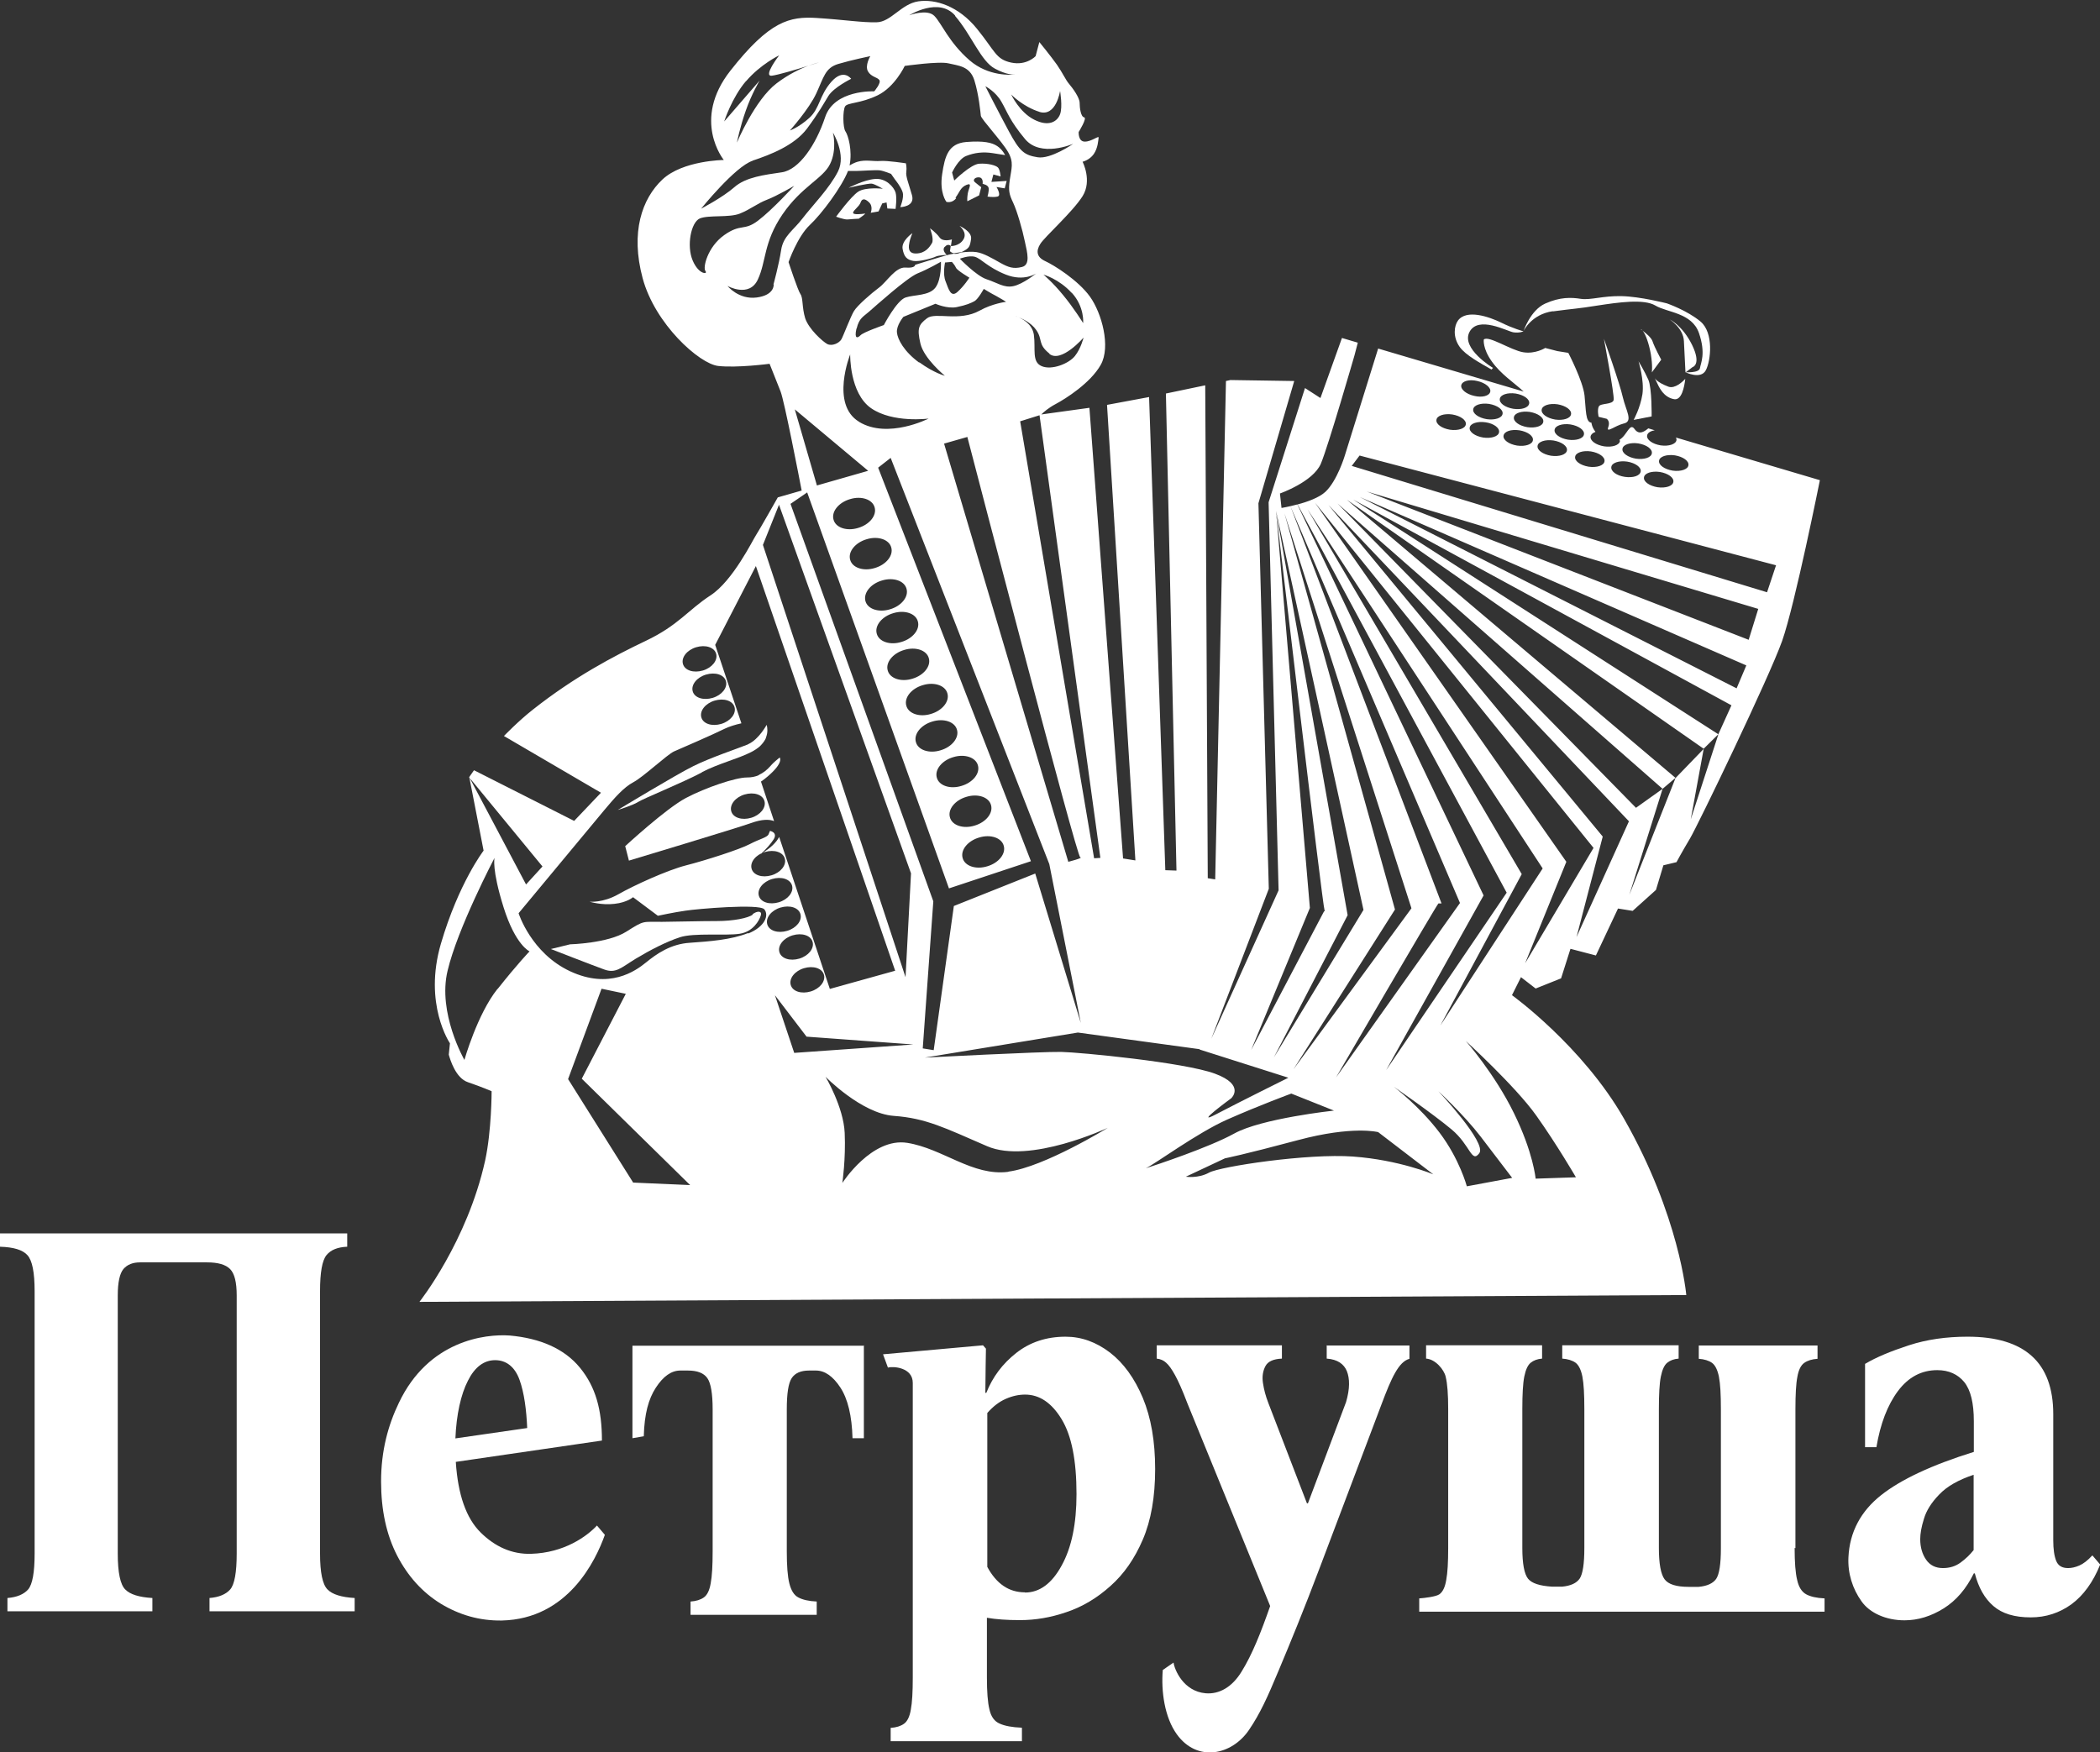 <?xml version="1.0" encoding="UTF-8"?> <svg xmlns="http://www.w3.org/2000/svg" id="Layer_2" data-name="Layer 2" viewBox="0 0 107.35 89.59"><rect x="0" y="0" width="107.35" height="89.59" fill="#333333" stroke="none"/><defs><style> .cls-1 { fill: #fff; } </style></defs><g id="artwork"><g><g><path class="cls-1" d="M86.5,17.64c-.49-1-1.15-1.31-1.15-1.31,0,0,.7.44.73,1.11.03.67.08,1.6.08,1.6l.36-.27s.47-.12-.02-1.13Z"></path><path class="cls-1" d="M83.5,21.47l.93-.18s.02-1.45-.17-1.88-.5-.94-.5-.94c0,0,.3.97.2,1.68-.11.71-.45,1.32-.45,1.32Z"></path><path class="cls-1" d="M79.38,15.92c1.11-.15,1.24-.13,2.29-.3,1.05-.16,2.36-.35,2.95,0,.59.36,1.87.36,2.23,1.41.36,1.05.09,1.53.05,1.79-.04.26-.74.21-.74.21,0,0,.78.39,1.04-.1.26-.49.41-1.92-.27-2.49-.68-.57-1.72-.93-1.72-.93,0,0-1.36-.35-2.32-.37-.96-.02-1.57.21-2.07.14-.5-.08-1.07-.1-1.83.24-.76.34-1.11,1.41-1.11,1.41,0,0,.39-.86,1.5-1.02Z"></path><path class="cls-1" d="M85.58,20.41c.39.06.52-.62.57-1.04-.13.14-.53.52-.86.4-.61-.23-.7-.44-.7-.44l.1.21c.1.21.33.78.9.87Z"></path><path class="cls-1" d="M83.02,21.65c.47-.12.1-.65-.06-1.33-.15-.69-.97-3-.97-3,0,0,.54,2.86.5,3.12s-.67.16-.76.34c-.09.18-.01.53-.01.53l.41.1s.2.12.08.44c-.11.31.33-.08.8-.2Z"></path><path class="cls-1" d="M76.24,18.9l.08-.09s-1.65-.99-1.2-1.84c.45-.85,1.93-.03,2.24.02.31.05.52-.05.52-.05,0,0-.55-.15-1.15-.45-.6-.29-1.76-.7-2.2-.1-.19.26-.28.83.09,1.35.3.42,1.06.83,1.62,1.15Z"></path><path class="cls-1" d="M83.97,16.9c-.06-.04-.1-.07-.1-.07.03,0,.07.03.1.07Z"></path><path class="cls-1" d="M84.92,18.39s-.35-.65-.44-.93c-.06-.2-.36-.44-.51-.55.16.18.33.69.42,1.2.1.61.05.93.05.93l.48-.65Z"></path><path class="cls-1" d="M43.9,11.18s.43-.29.3-.26c-.13.02-.61.08-.59-.05s.3-.3.38-.51c.07-.21.21-.23.43-.02.23.21.09.54.09.54l.4-.07.19-.41.22-.05.04.31.42.02s.08-.56,0-.84c-.09-.28-.49-.74-1.05-.69-.56.04-1.35.45-1.35.45,0,0,1.02-.24,1.19-.21.17.03.56.26.56.26,0,0-.88-.1-1.26.15-.38.25-1.13,1.28-1.13,1.28,0,0,.41.15.58.14.17-.02.6-.04.6-.04Z"></path><path class="cls-1" d="M35.88,39.48c.81-.43,1.84-.68,2.52-1.03.09-.05.17-.09.24-.14.08-.05.15-.11.21-.16.06-.06.11-.12.16-.18.02-.03.03-.05.05-.07.02-.03.04-.07.06-.1.02-.03.03-.07.04-.1,0-.02.01-.04.02-.06.01-.04.02-.08.03-.12.05-.26-.02-.46-.02-.46,0,0-.4.74-.93.98,0,0,0,0,0,0-.01,0-.02.01-.03.02-.55.22-1.9.67-2.77,1.1-.88.43-3.88,2.25-3.88,2.25,0,0,.76-.23,1.04-.41.28-.18,2.24-.97,3.26-1.51Z"></path><path class="cls-1" d="M38.48,46.76c-.24.18-.99.33-1.84.33-.85,0-1.76.03-2.79.04-1.03.01-.88-.1-1.83.5-.94.6-2.88.65-2.88.65l-.98.24s2.1.82,2.71,1.04c.61.23.87-.08,1.62-.54.75-.45,1.54-.86,2.26-1.1.72-.24,2.36-.07,3.06-.18.7-.11,1-.68,1.08-.93.08-.25-.18-.25-.42-.07Z"></path><path class="cls-1" d="M85.63,22.31c.05.06.08.13.07.19-.03.21-.39.33-.81.27-.42-.07-.73-.29-.69-.51.02-.13.18-.23.39-.26l-.33-.1c-.23.19-.48.34-.7.04-.25-.36-.38.31-.77.54,0,.02.02.04.02.07-.03.21-.39.33-.81.27-.42-.07-.73-.29-.69-.51.02-.1.11-.18.25-.23-.1-.13-.17-.27-.2-.42,0-.02,0-.04-.01-.05-.31-.03-.27-.65-.35-1.39-.08-.74-.83-2.18-.83-2.18l-.56-.09-.62-.16s-.5.32-1.12.22c-.63-.1-1.79-.88-2.02-.65,0,0-.07.45.41,1.12.46.65,1.13,1.08,1.63,1.54l-7.44-2.2-1.71,5.49s-.38,1.26-.98,1.83c-.32.3-.93.52-1.43.65l10.69,19.85-6.16,9.07,4.98-8.93-9.52-19.99c-.44.12-.81.18-.81.18l-.08-.74s1.69-.59,2.09-1.52c.39-.93,1.72-5.54,1.72-5.54l.17-.65-.81-.24-1.1,3.07-.79-.51-1.86,5.84.51,19.84-3.44,7.59,2.94-7.67-.53-19.71,1.83-6.25-3.26-.05-.23.05-.55,25.48-.38-.06-.13-25.2-2.01.42.54,24.39-.57-.02-.83-24.19-2.15.4,1.45,23.29-.63-.1-1.72-23.04-2.46.34c.12-.12.37-.34.73-.53.51-.27,1.79-1.08,2.31-2.01.52-.93.05-2.64-.55-3.48-.6-.84-1.85-1.62-2.29-1.82-.44-.2-.48-.52-.25-.88.22-.36,1.65-1.63,2.16-2.44.5-.8,0-1.76,0-1.76,0,0,.35-.08.57-.39.22-.32.23-.71.25-.84.02-.13-.37.21-.71.2-.34,0-.31-.49-.31-.49,0,0,.45-.72.28-.75-.17-.03-.23-.48-.23-.74,0-.27-.36-.76-.54-.97-.18-.21-.31-.53-.62-.98-.32-.45-.9-1.16-.9-1.16l-.19.72s-.46.5-1.25.33c-.79-.17-.81-.57-1.75-1.73-.94-1.16-2.12-1.53-3-1.4-.87.13-1.4,1.06-2.13,1.07-.73.02-1.65-.13-3.05-.22-1.4-.09-2.42.15-4.42,2.69s-.34,4.57-.34,4.57c0,0-2.1.02-3.14,1-1.04.98-1.64,2.69-1.01,5.04.63,2.35,2.9,4.38,3.86,4.49s2.63-.11,2.63-.11c0,0,.34.85.56,1.41.2.51.95,4.4,1.08,5.07l-1.22.35s-.96,1.7-1.12,1.94c-.16.24-1.18,2.33-2.32,3.07s-1.64,1.53-3.3,2.32-3.68,1.86-5.78,3.52c-.74.58-1.48,1.35-1.48,1.35l4.96,2.9-1.37,1.44-5.12-2.59c-.16.22-.25.36-.25.36l3.75,4.56-.84.92-2.9-5.48.73,3.75s-1.27,1.65-2.18,4.75c-.91,3.1.46,5.1.46,5.1,0,0-.02.23-.06.58.07.25.35,1.2.98,1.41.73.25,1.21.46,1.21.46,0,0,0,2.02-.33,3.54-.92,4.16-3.36,7.23-3.36,7.23l64.76-.35s-.34-4.03-3.18-9.01c-2.12-3.72-5.73-6.32-5.73-6.32l.46-.92.75.58,1.3-.52.48-1.51,1.3.34,1.13-2.4.75.12,1.19-1.07.38-1.26.67-.16s.26-.49.69-1.21c.43-.73,4.04-8.22,4.71-10.1.66-1.88,1.93-8.22,1.93-8.22l-7.36-2.18ZM85.62,23.28c.42.07.73.29.69.51-.03.21-.39.33-.81.27-.42-.07-.73-.29-.69-.51.03-.21.39-.33.81-.27ZM84.85,24.13c.42.07.73.29.69.51-.03.21-.39.33-.81.27-.42-.07-.73-.29-.69-.51.03-.21.39-.33.81-.27ZM83.75,22.67c.42.07.73.29.69.51-.03.21-.39.33-.81.27-.42-.07-.73-.29-.69-.51.03-.21.39-.33.81-.27ZM83.18,23.6c.42.07.73.29.69.51s-.39.33-.81.27-.73-.29-.69-.51c.03-.21.39-.33.81-.27ZM81.33,23.08c.42.07.73.29.69.51-.03.21-.39.33-.81.27-.42-.07-.73-.29-.69-.51.03-.21.39-.33.81-.27ZM78.08,21.84c-.42-.07-.73-.29-.69-.51.03-.21.39-.33.81-.27.42.07.73.29.69.51-.03.21-.39.33-.81.27ZM78.36,22.51c-.03.21-.39.33-.81.27-.42-.07-.73-.29-.69-.51s.39-.33.81-.27c.42.07.73.29.69.51ZM80.31,21.18c-.03.21-.39.33-.81.27-.42-.07-.73-.29-.69-.51.03-.21.39-.33.81-.27.42.07.73.29.69.51ZM79.41,22.52c.42.07.73.29.69.51-.03.21-.39.33-.81.27-.42-.07-.73-.29-.69-.51.03-.21.39-.33.81-.27ZM79.47,21.97c.03-.21.39-.33.81-.27.42.07.73.29.69.51-.03.21-.39.33-.81.27-.42-.07-.73-.29-.69-.51ZM77.48,20.12c.42.07.73.29.69.51s-.39.33-.81.27c-.42-.07-.73-.29-.69-.51.03-.21.39-.33.81-.27ZM76.81,21.16c-.03.21-.39.33-.81.27-.42-.07-.73-.29-.69-.51.03-.21.39-.33.81-.27.42.07.73.29.69.51ZM76.63,22.1c-.03.21-.39.33-.81.27-.42-.07-.73-.29-.69-.51.03-.21.39-.33.81-.27s.73.29.69.51ZM75.52,19.48c.41.09.71.34.66.55-.05.21-.41.31-.82.21-.41-.09-.71-.34-.66-.55.05-.21.41-.31.82-.21ZM74.24,21.19c.42.07.73.29.69.51-.03.21-.39.33-.81.27-.42-.07-.73-.29-.69-.51.03-.21.39-.33.81-.27ZM74.63,46.17l-6.33,8.91s5.08-8.72,5.23-8.89h.16s-7.72-20.3-7.72-20.3l8.66,20.27ZM72.15,46.44l-6.03,8.23,5.19-8.17-5.65-20.26,6.49,20.19ZM66.96,46.42l-1.73-20.3,4.47,20.4-4.58,7.54,3.77-7.27-3.66-20.67s2.38,20.21,2.48,20.42c.02.04,0,.05-.03.06l-3.72,7.08,3-7.26ZM61.33,53.66l4.53,1.44s-2.42,1.2-3.68,1.86c-1.25.66.76-.81.76-.81,0,0,.74-.68-.84-1.26-1.58-.58-6.89-1.09-7.85-1.11-.96-.02-6.97.29-6.97.29l7.82-1.28,6.22.85ZM49.82,42.21c-.58.18-1.15-.01-1.26-.42-.12-.41.26-.88.84-1.05.58-.18,1.15.01,1.26.42.12.41-.26.88-.84,1.05ZM51.31,43.24c.12.41-.26.88-.84,1.05-.58.18-1.15-.01-1.26-.42-.12-.41.26-.88.84-1.05.58-.18,1.15.01,1.26.42ZM49.15,40.18c-.58.18-1.15-.01-1.26-.42-.12-.41.26-.88.84-1.05.58-.18,1.15.01,1.26.42.12.41-.26.88-.84,1.05ZM48.08,38.36c-.58.18-1.15-.01-1.26-.42-.12-.41.26-.88.84-1.05.58-.18,1.15.01,1.26.42.12.41-.26.88-.84,1.05ZM47.59,36.5c-.58.18-1.15-.01-1.26-.42-.12-.41.26-.88.84-1.05.58-.18,1.15.01,1.26.42.12.41-.26.88-.84,1.05ZM46.64,34.7c-.58.18-1.15-.01-1.26-.42-.12-.41.26-.88.84-1.05.58-.18,1.15.01,1.26.42.12.41-.26.88-.84,1.05ZM46.08,32.82c-.58.18-1.15-.01-1.26-.42-.12-.41.26-.88.84-1.05.58-.18,1.15.01,1.26.42.12.41-.26.88-.84,1.05ZM45.5,31.15c-.58.18-1.15-.01-1.26-.42s.26-.88.84-1.05c.58-.18,1.15.01,1.26.42.12.41-.26.88-.84,1.05ZM44.72,29.04c-.58.18-1.15-.01-1.26-.42-.12-.41.26-.88.84-1.05.58-.18,1.15.01,1.26.42.12.41-.26.88-.84,1.05ZM43.87,26.99c-.58.18-1.15-.01-1.26-.42-.12-.41.26-.88.84-1.05.58-.18,1.15.01,1.26.42.12.41-.26.88-.84,1.05ZM43.91,21.56c-1.47-.89-.45-3.44-.45-3.44,0,0-.04,1.98,1.07,2.75s2.94.53,2.94.53c0,0-2.08,1.06-3.55.17ZM43.79,16.8c.13-.55.35-.61.64-.87.3-.26,1.92-1.72,2.47-1.95.55-.22,1.2-.6,1.2-.6,0,0,.04.89-.28,1.32-.32.43-1.08.36-1.53.51-.45.15-1.11,1.41-1.11,1.41,0,0-1.04.36-1.19.52-.15.15-.33.21-.21-.34ZM46.99,18.54c-.77-.56-1.11-1.19-1.14-1.55-.03-.36.33-.79.33-.79l1.64-.67s.6.27,1.09.17c.49-.1.71-.2.9-.3.19-.1.48-.63.48-.63,0,0,.39.24.63.36.24.13.51.3.51.3,0,0-.71.09-1.35.45-1.05.58-2.25.06-2.69.39-.43.33-.52.51-.34,1.29.18.78,1.25,1.65,1.25,1.65,0,0-.54-.13-1.31-.69ZM49.56,14.19s-.28.44-.62.74c-.34.3-.45-.16-.6-.54-.16-.38-.03-.97-.03-.97l.35-.03s.15.16.21.3c.06.14.69.51.69.51ZM49.06,13.23s.46-.19.78-.1c.33.1.65.54,1.58.91s1.55-.06,1.55-.06c0,0-.68.55-1.17.65-.48.1-.83-.18-1.36-.35-.53-.17-1.38-1.06-1.38-1.06ZM49.45,22.34c.53,2.03,5.59,21.46,5.77,21.49.19.03-.61.23-.61.23l-6.35-21.38,1.19-.34ZM56.25,43.86l-.32.02-3.78-22.34.99-.31,3.11,22.63ZM54.79,14.97c.66.72.58,1.55.58,1.55,0,0-.48-.78-1.03-1.44-.54-.66-1-1.04-1-1.04,0,0,.78.21,1.44.93ZM53.64,18.09c.61.49,1.75-.83,1.75-.83,0,0-.13.55-.44.94-.31.39-1.18.74-1.7.52s-.3-.88-.4-1.61c-.09-.58-.63-.83-.84-.91-.05-.02-.09-.03-.09-.03,0,0,.03,0,.09.03.2.07.69.28.96.67.35.5.06.72.68,1.21ZM54.85,7.36s-1.14.79-1.81.68c-.67-.11-.9-.27-1.47-1.33-.57-1.06-1.2-2.3-1.2-2.3,0,0,.52.26.82.79.31.53.41.95,1.21,1.91.8.96,2.44.25,2.44.25ZM53.13,5.72c.86.27,1.06-1.07,1.06-1.07,0,0,.14.81,0,1.19-.14.37-.57.66-1.32.28-.76-.38-1.18-1.29-1.18-1.29,0,0,.59.62,1.45.89ZM48.82.81c.84.97,1.32,2.32,2.04,2.7.6.32.94.31,1.04.3-.2.02-1.37.11-2.34-.73-1.06-.92-1.43-1.9-1.8-2.27-.37-.37-1.28-.03-1.28-.03,0,0,1.51-.95,2.35.02ZM38.14,4.15c.73-.86,1.69-1.32,1.69-1.32,0,0-.85,1.1-.37,1.04.32-.04,1.26-.32,1.87-.51.33-.12.54-.17.54-.17,0,0-.23.07-.54.17-.41.15-1.01.43-1.63.9-1.11.84-2.03,3.03-2.03,3.03,0,0,.16-.81.46-1.65.29-.83.7-1.52.7-1.52l-1.81,2.09s.39-1.22,1.12-2.07ZM38.48,8.21c.9-.3,2.12-.77,2.77-1.63.64-.87.83-1.24,1.1-1.68.28-.44,1.16-.87,1.16-.87,0,0-.39-.55-1.01.15-.62.7-.59,1.36-1.13,1.85-.54.49-.99.64-.99.64,0,0,.97-1.08,1.35-1.9.38-.82.45-1.3,1.12-1.5.67-.2,1.64-.4,1.64-.4,0,0-.29.48-.12.78.17.29.47.29.58.44s-.26.58-.26.58c0,0-2.04-.1-2.51,1.32-.47,1.42-1.34,2.7-2.22,2.82-.87.13-1.83.24-2.42.76-.59.52-1.7,1.1-1.7,1.1,0,0,1.73-2.15,2.63-2.45ZM36.06,13.86c.15.16-.33.21-.65-.54s-.09-1.95.36-2.15c.46-.19,1.5-.03,2.05-.25.55-.22.89-.52,1.39-.71.5-.19,1.39-.71,1.39-.71,0,0-1.12,1.23-1.85,1.78-.72.55-.87.13-1.73.74-.86.61-1.1,1.68-.96,1.83ZM39.55,14.55s.05.54-.87.66c-.92.12-1.49-.59-1.49-.59,0,0,1.11.62,1.55-.33.44-.94.28-1.89,1.26-3.33.98-1.43,2.07-1.83,2.43-2.57.37-.74.15-1.61.15-1.61,0,0,.69,1.12.26,1.98-.43.86-1.33,1.77-1.81,2.4-.48.63-.99.9-1.1,1.63-.11.73-.39,1.75-.39,1.75ZM41.41,11.49c.58-.54,1.61-1.91,1.94-2.75.15,0,.32,0,.43,0,.26,0,.99-.06,1.2-.03.21.03.57.18.57.18l.21.3s.29.35.38.63c.09.28-.12.77-.12.77,0,0,.77-.01.6-.61-.17-.6-.33-.98-.29-1.19.03-.22-.02-.44-.02-.44,0,0-.96-.15-1.31-.12-.35.03-.76-.08-1.16.04-.14.04-.28.11-.41.19.15-.76-.07-1.54-.21-1.74-.14-.2-.14-1.08-.02-1.28.12-.2.79-.14,1.67-.57.88-.43,1.38-1.5,1.38-1.5,0,0,1.75-.25,2.24-.13.49.12,1.09.13,1.32.87.23.74.31,1.64.33,1.81s1.09,1.32,1.39,1.85c.31.53.17.86.09,1.42-.08.56-.03.75.17,1.17s.48,1.4.6,1.99c.13.59.29,1.19-.15,1.3-.44.11-.69.02-1.12-.22-.43-.24-.83-.48-1.2-.54-.2-.03-.5-.02-.8.02-.16.07-.28.08-.37.06-.13.02-.25.05-.36.08-.4.11-1.61.49-1.61.49,0,0,.02.18-.49.14-.51-.04-.96.73-1.35,1.02-.39.29-1.12.92-1.29,1.21-.17.28-.53,1.24-.64,1.44-.12.2-.48.36-.72.24-.24-.13-.95-.77-1.13-1.32-.17-.56-.1-1.03-.24-1.23s-.61-1.64-.61-1.64c0,0,.45-1.3,1.09-1.9ZM40.63,20.93l3.75,3.14-2.62.75-1.13-3.89ZM41.26,25.17l7.25,20.25,4.19-1.39-7.81-20.12.64-.5,8.11,20.77,1.61,8.12-2.33-7.64-4.16,1.66-1.03,7.37-.56-.09.54-7.52-7.3-20.32.86-.59ZM39.82,25.8l6.75,18.85-.28,5.31-7.29-22.1.82-2.05ZM35.59,33.09c.47-.14.93,0,1.02.34.09.33-.21.71-.68.85-.47.14-.93,0-1.02-.34-.09-.33.21-.71.68-.85ZM36.43,35.68c-.47.14-.93,0-1.02-.34-.09-.33.21-.71.68-.85.47-.14.93,0,1.02.34.09.33-.21.71-.68.85ZM37.55,36.16c.09.33-.21.71-.68.85-.47.14-.93,0-1.02-.34-.09-.33.21-.71.68-.85.47-.14.93,0,1.02.34ZM25.43,50.56c-1.03,1.29-1.69,3.63-1.69,3.63,0,0-1.38-2.4-.86-4.56.51-2.17,2.4-5.77,2.4-5.77,0,0-.15.57.46,2.52.61,1.95,1.33,2.26,1.33,2.26,0,0-.61.63-1.63,1.92ZM32.36,60.45l-3.32-5.28,1.71-4.62,1.24.26-2.25,4.34,5.54,5.44-2.93-.13ZM38.25,47.7c-.86.35-1.99.43-2.98.5-.99.06-1.71.57-2.25,1.01-.54.44-1.87,1.38-3.87.45-2-.93-2.64-2.97-2.64-2.97,0,0,3.85-4.63,4.37-5.26.52-.62.99-1.17,1.5-1.44s1.71-1.4,2.07-1.57c.37-.16,2.01-.87,2.61-1.17.21-.1.52-.2.84-.27l-1.34-4.01,2.08-4.03,7.12,20.69-3.34.93-2.59-7.77c-.14.27-.43.57-.93.86.27-.24.51-.52.65-.74.22-.36-.19-.43-.19-.43l-.07.17c-.07.17-.46.24-.97.51-.51.27-2.26.83-3.24,1.08s-2.68,1.03-3.47,1.48c-.79.45-1.47.38-1.47.38,0,0,.61.19,1.27.11.65-.07.95-.34.95-.34l1.27.95s.84-.18,1.41-.26c.57-.09,3.78-.37,4.03-.07.25.3.04.89-.83,1.24ZM41.1,49.5c.47-.14.93,0,1.02.34.09.33-.21.71-.68.85-.47.14-.93,0-1.02-.34-.09-.33.21-.71.68-.85ZM39.84,48.67c-.09-.33.21-.71.68-.85.47-.14.93,0,1.02.34.09.33-.21.71-.68.85s-.93,0-1.02-.34ZM39.47,44.94c.47-.14.93,0,1.02.34.09.33-.21.71-.68.85-.47.14-.93,0-1.02-.34-.09-.33.21-.71.68-.85ZM38.42,44.41c-.09-.33.21-.71.68-.85.47-.14.93,0,1.02.34.09.33-.21.71-.68.85s-.93,0-1.02-.34ZM39.22,47.25c-.09-.33.21-.71.68-.85.47-.14.93,0,1.02.34.09.33-.21.71-.68.85-.47.14-.93,0-1.02-.34ZM39.62,50.89l1.61,2.11,5.46.4-6.09.43-.98-2.93ZM51.55,59.91c-1.83.24-3.35-1.19-5.17-1.48-1.82-.29-3.32,2.05-3.32,2.05,0,0,.18-1.23.12-2.56-.06-1.33-.98-2.87-.98-2.87,0,0,1.84,1.88,3.49,2s2.6.61,4.77,1.55c2.17.94,6.17-.94,6.17-.94,0,0-3.25,2-5.08,2.24ZM58.5,59.75s.05,0,.09-.03c.47-.22,2.61-1.8,4.14-2.48,1.65-.73,3.28-1.33,3.28-1.33l2.18.87s-3.72.4-5.11,1.18c-1.27.7-3.98,1.6-4.48,1.76-.05.02-.09.03-.09.03ZM69.18,59.13c-2.35-.17-6.81.51-7.37.82-.56.31-1.19.21-1.19.21l2-.94s.93-.18,3.73-.93c2.8-.75,4.1-.41,4.1-.41l2.82,2.16s-1.75-.74-4.1-.91ZM74.98,60.64s-.37-1.38-1.39-2.73c-1.02-1.35-2.34-2.35-2.34-2.35,0,0,1.98,1.37,2.95,2.18.97.81,1.02,1.75,1.42,1.22.4-.53-2.09-3.17-2.09-3.17,0,0,1.3,1.2,2.16,2.32.86,1.13,1.61,2.11,1.61,2.11l-2.31.43ZM78.53,57.03c1.06,1.49,2.03,3.16,2.03,3.16l-2.06.07s-.12-1.34-1.11-3.35c-.98-2.01-2.46-3.69-2.46-3.69,0,0,2.54,2.32,3.6,3.81ZM73.63,52.43l4.16-7.74-10.95-18.65,12.02,18.36-5.23,8.03ZM77.95,49.28l2.12-5.22-12.85-18.36,14.24,17.65-3.51,5.92ZM80.59,47.91l1.34-5.14-14.02-16.95,15.36,16.17-2.68,5.92ZM87.84,37.55l-1.41,4.34.66-3.6-1.44,1.49-2.36,5.97,1.7-5.42-1.36.97-15.26-15.56,16.62,14.59.66-.56-16.8-14.22,18.24,12.73.75-.74-18.67-12,19.34,10.52-.67,1.48ZM88.77,35.19l-19.26-9.78,19.76,8.61-.5,1.18ZM89.39,32.71l-19.52-7.58,20.01,6-.49,1.58ZM90.33,30.28l-21.23-6.46.4-.53,21.29,5.61-.46,1.38Z"></path><path class="cls-1" d="M38.79,39.63c-.18.08-.37.12-.62.12-.56,0-2.09.51-3.11,1.05s-3.1,2.46-3.1,2.46l.19.74s5.52-1.66,6.24-1.92c.56-.2.93-.2,1.18-.1l-.67-2.02c.13-.09.25-.18.35-.27.83-.71.61-.96.61-.96,0,0-.08.05-.21.17h0s-.07.06-.11.1c-.05.05-.11.11-.17.18-.17.19-.36.34-.58.44h0ZM39.08,40.96c.09.33-.21.71-.68.85-.47.14-.93,0-1.02-.34-.09-.33.21-.71.68-.85s.93,0,1.02.34Z"></path><path class="cls-1" d="M49.64,12.22c.06-.39-.59-.67-.59-.67,0,0,.42.33.2.69-.22.36-.65.34-.65.34l-.04.26s.06.08.2.11c.12-.02.24-.04.37-.06,0,0,.02,0,.02,0,.41-.2.43-.28.49-.67Z"></path><path class="cls-1" d="M48.3,12.62c.16-.2.31-.04.31-.04l.05-.34s-.45.15-.63-.1c-.18-.25-.49-.47-.49-.47,0,0,.22.56.1.76s-.33.52-.81.53c-.47.01-.37-.41-.34-.58s.15-.46.15-.46c0,0-.57.39-.5.8.07.41.22.56.55.62.33.05,1.01-.15,1.14-.22.14-.07.57-.09.57-.09,0,0-.27-.22-.11-.41Z"></path><path class="cls-1" d="M48.84,10.11c.21-.27.25-.53.57-.66.32-.13.1.19.06.45s-.02.39-.02.39l.6-.3.11-.42s-.23-.17-.34-.27c-.11-.11.04-.26.25-.23s.16.33.16.33c0,0,.29.05.31.22s-.06.43-.06.43c0,0,.29.05.51,0s-.05-.49-.05-.49l.42.07.1-.38-.78.05.1-.38.37.1s-.03-.36-.14-.46c-.11-.11-.52-.22-.95-.19-.43.02-1.28.86-1.28.86l-.11-.41s.32-.7.73-.85c.41-.16.84-.22,1.35-.14.5.08.63.1.63.1,0,0-.13-.28-.4-.46-.27-.18-.68-.28-1.59-.21-.91.08-1.09.71-1.23,1.66-.14.95.22,1.4.22,1.4,0,0,.29.09.5-.19Z"></path></g><g><path class="cls-1" d="M16.36,79.43c0,.97.13,1.58.38,1.83.25.26.72.4,1.39.44v.68h-7.42v-.68c.49-.04.84-.19,1.06-.44.22-.26.33-.87.33-1.83v-13.2c0-.67-.11-1.12-.34-1.35-.23-.23-.62-.34-1.18-.34h-3.42c-.37,0-.65.11-.85.34-.19.23-.29.68-.29,1.35v13.2c0,.97.13,1.58.38,1.83.25.26.72.4,1.39.44v.68H.38v-.68c.49-.04.84-.19,1.06-.44.22-.26.33-.87.33-1.83v-13.41c0-.97-.12-1.58-.37-1.85-.24-.27-.71-.41-1.4-.43v-.68h17.75v.68c-.49.02-.84.16-1.06.43-.22.27-.33.88-.33,1.85v13.41Z"></path><path class="cls-1" d="M30.52,77.99c-.51.55-1.67,1.4-3.37,1.45-.98.03-1.84-.36-2.58-1.09-.74-.73-1.16-1.93-1.27-3.61l7.47-1.09c0-1.58-.32-2.74-1.12-3.72-.8-.98-2.04-1.51-3.59-1.65-1.27-.09-4.16.26-5.67,3.44-.55,1.14-.91,2.45-.91,4.02,0,1.46.27,2.72.82,3.79.55,1.06,1.29,1.88,2.23,2.46.94.57,1.98.88,3.13.86,3.37-.08,4.79-3.06,5.26-4.38l-.4-.47ZM23.92,70.59c.35-.7.82-1.05,1.39-1.05s1.01.34,1.25,1.01c.24.67.35,1.54.39,2.46l-3.67.53c.05-1.22.28-2.25.64-2.95Z"></path><path class="cls-1" d="M44.16,68.78v4.75h-.58c-.03-1.14-.24-2.01-.62-2.59-.38-.58-.8-.87-1.25-.87h-.35c-.42,0-.72.13-.89.39-.17.26-.25.79-.25,1.6v7.25c0,.73.04,1.28.13,1.64s.24.61.46.72c.22.12.53.19.94.21v.68h-6.45v-.68c.29-.02.51-.09.68-.21.17-.12.29-.36.35-.72.07-.37.1-.91.1-1.64v-7.25c0-.81-.09-1.34-.27-1.6s-.51-.39-1-.39h-.38c-.46,0-.87.29-1.25.87-.38.58-.59,1.35-.62,2.49l-.58.1v-4.73h11.85Z"></path><path class="cls-1" d="M52.24,88.34v.68h-6.71v-.68c.29-.02.51-.09.68-.21.17-.12.29-.36.35-.72.07-.37.1-.91.1-1.64v-15.07c0-.79-1-.86-1.27-.78l-.25-.68,5.11-.46.15.17s-.03,1.67-.03,2.26h.05c.32-.81.83-1.49,1.53-2.04.7-.55,1.54-.83,2.52-.83.81,0,1.56.27,2.27.81.7.54,1.26,1.32,1.68,2.32.42,1.01.63,2.22.63,3.64s-.21,2.62-.63,3.6c-.42.98-.97,1.77-1.66,2.38-.68.61-1.43,1.06-2.24,1.33-.81.28-1.6.41-2.38.41-.34,0-.65-.01-.92-.03-.28-.02-.54-.05-.77-.09v3.05c0,.73.04,1.28.13,1.64.08.37.26.61.52.72.26.12.64.19,1.13.21ZM52.4,81.42c.74,0,1.37-.46,1.87-1.38.51-.92.76-2.14.76-3.65,0-1.72-.25-2.99-.76-3.83-.51-.84-1.13-1.26-1.87-1.26-.32,0-.65.07-.99.22-.34.15-.65.39-.94.72v7.87c.47.87,1.11,1.3,1.92,1.3Z"></path><path class="cls-1" d="M91.74,79.14c0,.73.04,1.28.13,1.64.08.37.24.61.46.73.22.12.53.19.94.21v.68h-20.72v-.68c.29-.02.86-.09,1.03-.21.17-.12.29-.36.35-.73.07-.37.1-.91.1-1.64v-7.1c0-.75-.04-1.3-.13-1.66-.08-.35-.52-.89-1-.92v-.68h5.93v.68c-.24.02-.43.09-.58.21-.15.12-.26.36-.33.71-.07.35-.1.91-.1,1.66v7.1c0,.81.1,1.33.29,1.57.19.24.6.37,1.23.41h.51c.44-.04.74-.18.9-.41.16-.24.24-.76.24-1.57v-7.1c0-.75-.03-1.3-.1-1.66-.07-.35-.19-.59-.35-.71-.17-.12-.4-.19-.68-.21v-.68h5.95v.68c-.24.02-.43.09-.58.21-.15.12-.26.36-.33.71-.07.35-.1.91-.1,1.66v7.1c0,.81.1,1.34.29,1.6.19.26.6.39,1.23.39h.51c.44-.04.74-.18.9-.41.16-.24.24-.76.24-1.57v-7.1c0-.75-.03-1.3-.1-1.66-.07-.35-.19-.59-.35-.71-.17-.12-.4-.19-.68-.21v-.68h6.07v.68c-.29.02-.51.09-.68.21-.17.12-.29.36-.35.71-.07.35-.1.91-.1,1.66v7.1Z"></path><path class="cls-1" d="M97.35,82.84c-.93,0-1.77-.37-2.19-.97-.46-.64-.71-1.43-.67-2.25.06-1.3.64-2.36,1.66-3.17,1.02-.81,2.6-1.55,4.75-2.22v-1.57c0-.93-.16-1.59-.49-2-.33-.4-.79-.61-1.38-.61-.81,0-1.48.36-2.01,1.07-.53.71-.9,1.67-1.1,2.87h-.58v-4.26c.57-.34,1.32-.65,2.24-.95.92-.3,1.92-.44,3-.44,2.92,0,4.38,1.32,4.38,3.96v6.45c0,.45.05.8.15,1.05.1.25.3.37.61.37.17,0,.36-.04.57-.13.21-.09.43-.26.67-.52l.4.47c-.37.91-.86,1.58-1.47,2.03-.61.44-1.3.67-2.08.67-.83,0-1.46-.19-1.91-.58-.45-.39-.76-.94-.95-1.67h-.05c-.39.79-.9,1.39-1.54,1.79-.64.4-1.31.61-2,.61ZM99.32,80.17c.34,0,.64-.09.9-.28s.48-.4.67-.64v-3.85c-.78.26-1.36.59-1.76,1.01-.4.41-.66.83-.78,1.24-.13.41-.19.76-.19,1.04,0,.41.1.76.3,1.05.2.29.49.43.86.43Z"></path></g><path class="cls-1" d="M67.82,68.78v.68c.56.04.88.28,1.03.64.15.38.16.89-.04,1.58l-1.95,5.18h-.05l-1.97-5.12c-.14-.36-.23-.7-.28-1.04-.05-.33,0-.62.13-.86.13-.24.41-.36.84-.38v-.68h-6.4v.68c.19.02.35.09.48.21.14.12.29.33.46.64.17.31.38.78.63,1.44l4.23,10.36c-.48,1.37-.92,2.48-1.46,3.35-.48.79-1.14,1.17-1.84,1.11-1.14-.1-1.59-1.21-1.64-1.57l-.55.38c-.09,1.08.09,2.42.72,3.29,1.04,1.44,2.81,1.07,3.69-.23.56-.83.92-1.61,1.52-3.05.58-1.38,1.3-3.13,2.11-5.28l3.14-8.31c.51-1.36.88-2.18,1.43-2.33v-.68h-4.2Z"></path></g></g></svg> 